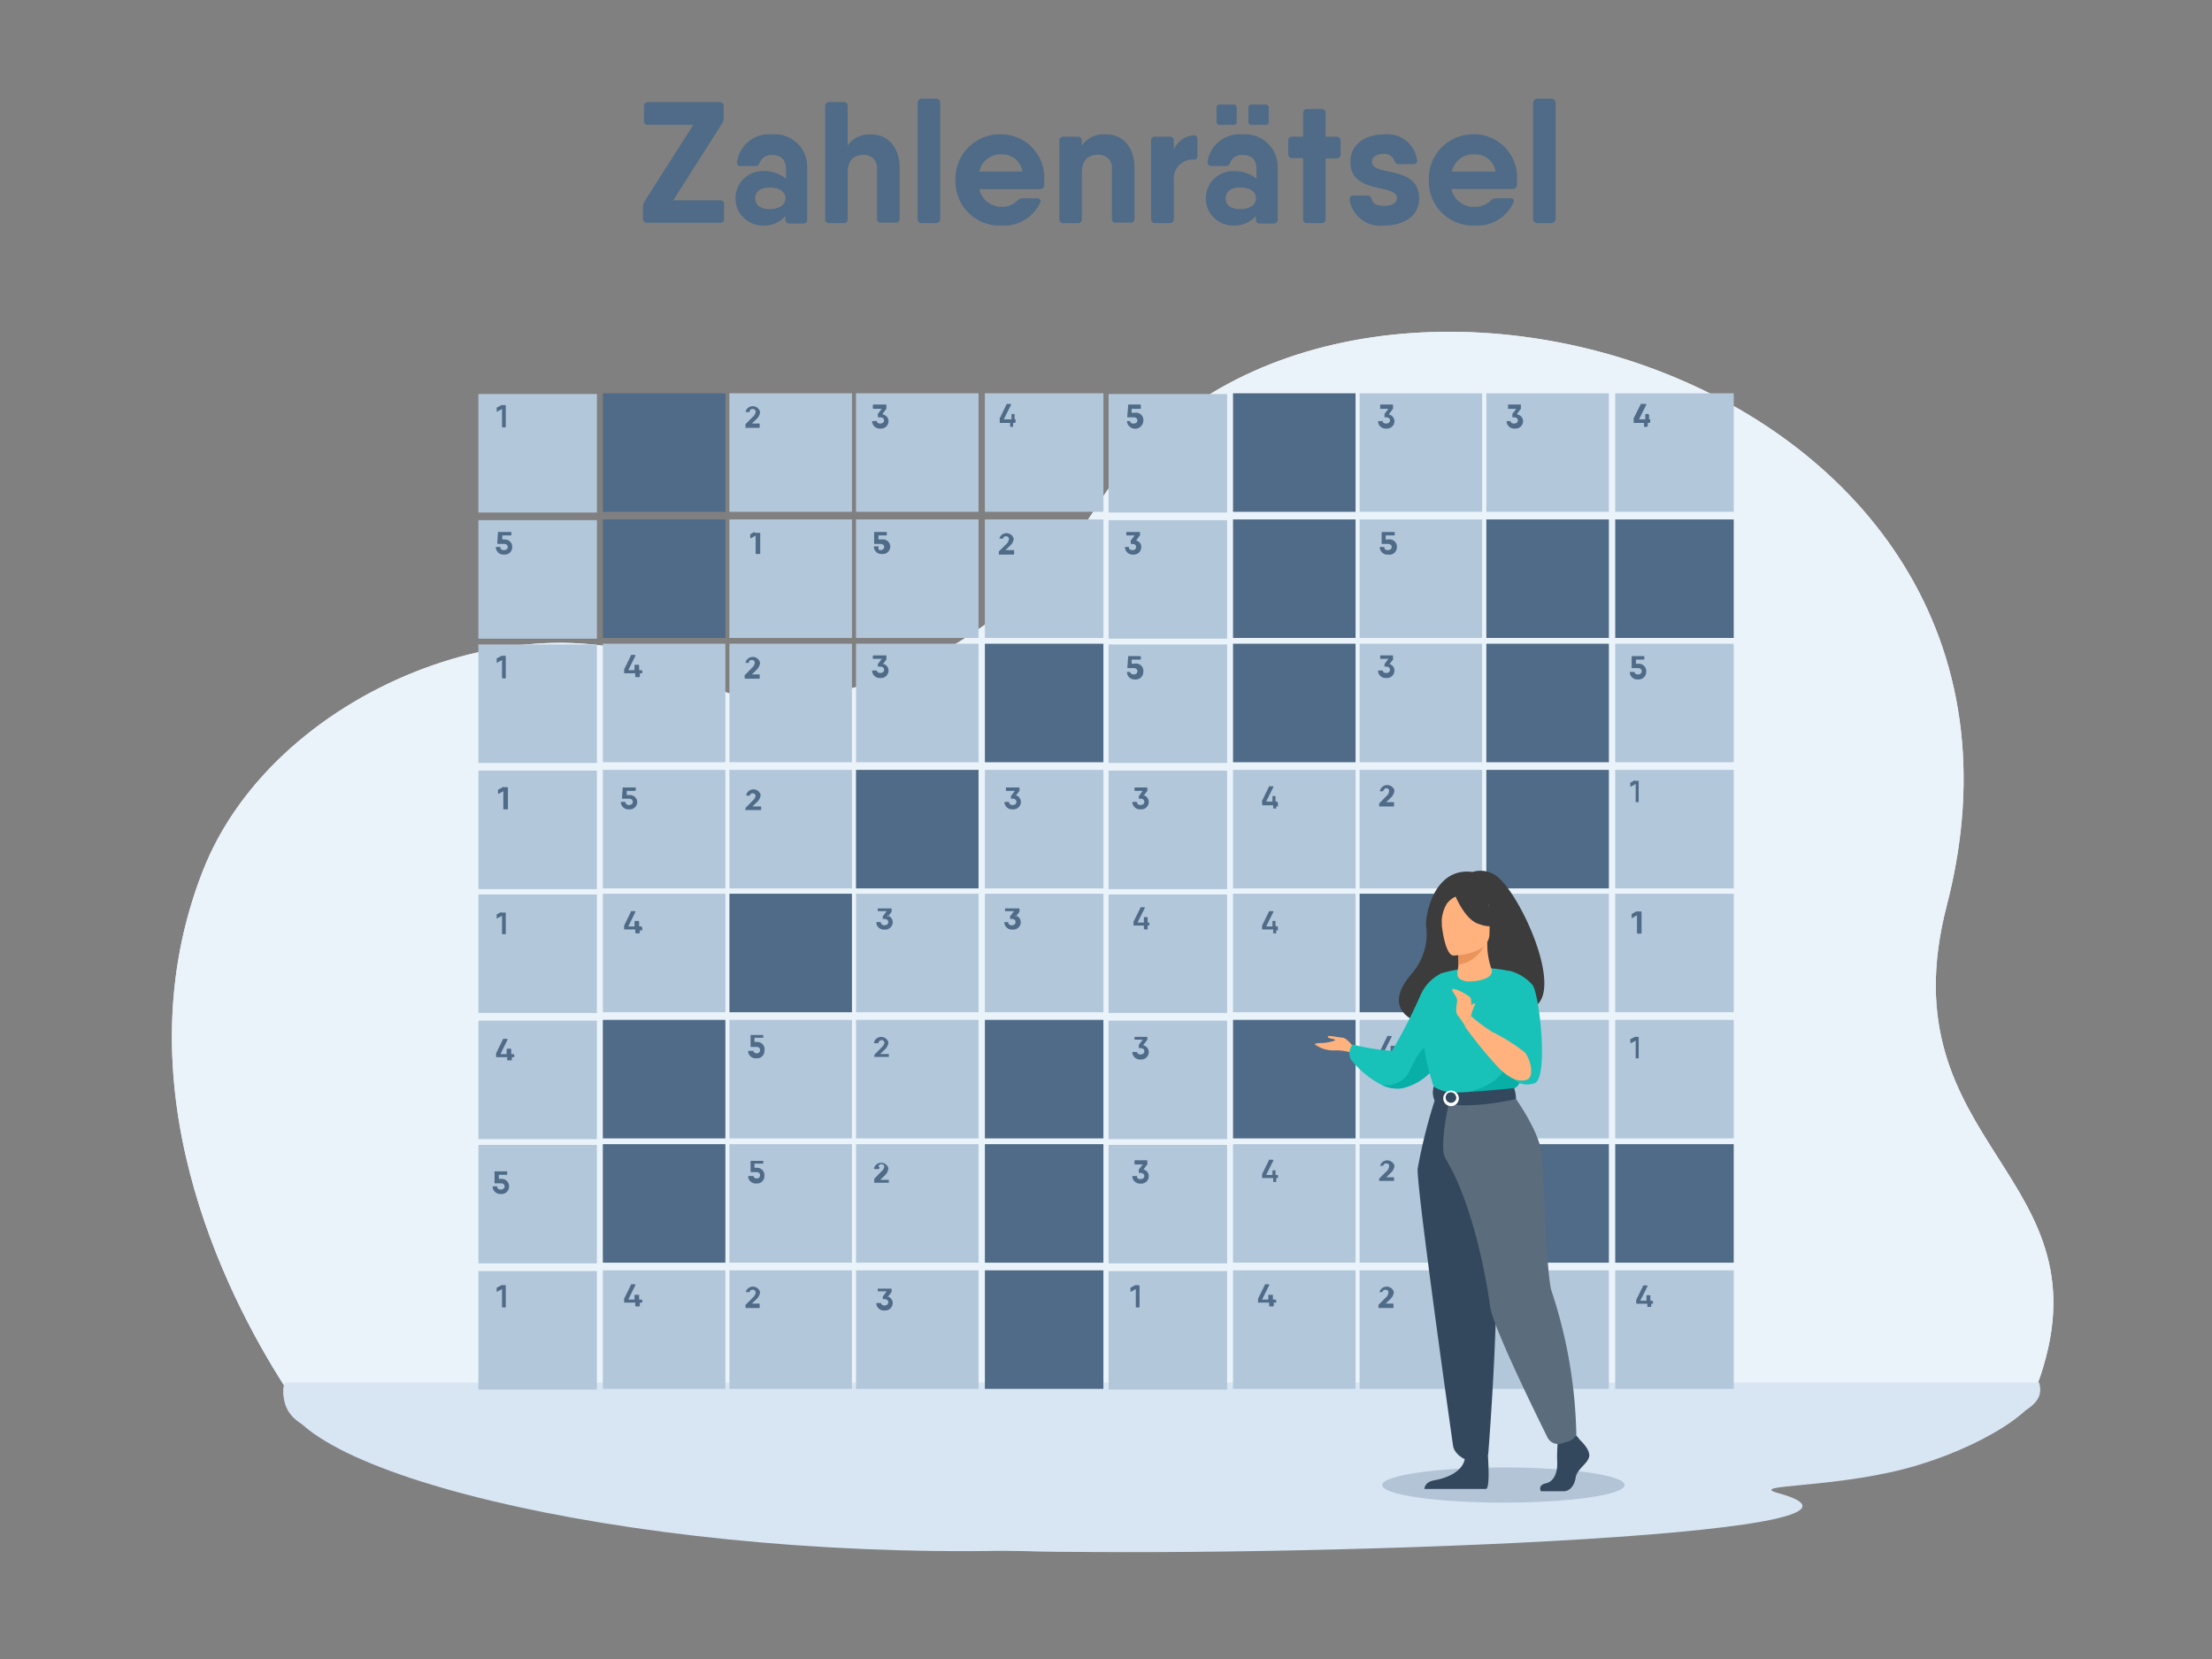 <svg xmlns="http://www.w3.org/2000/svg" viewBox="0 0 153.6 115.2"><rect x="0" y="0" width="153.6" height="115.2" fill="#808080" stroke="none"/><defs><style>.cls-1{fill:#ebf3fa;}.cls-1,.cls-10,.cls-11,.cls-12,.cls-13,.cls-14,.cls-2,.cls-3,.cls-6,.cls-7,.cls-8,.cls-9{fill-rule:evenodd;}.cls-2{fill:#d8e5f2;}.cls-3,.cls-4{fill:#4f6b87;}.cls-5{fill:#b3c7db;}.cls-6{fill:#b2c4d6;}.cls-7{fill:#3c3c3c;}.cls-8{fill:#ffb27d;}.cls-9{fill:#19c2b9;}.cls-10{fill:#08afa7;}.cls-11{fill:#33485d;}.cls-12{fill:#5b6c7d;}.cls-13{fill:#fff;}.cls-14{fill:#e8945b;}</style></defs><g id="_1-3" data-name="1"><path class="cls-1" d="M19.73,96.21c-4.16-6.51-11.43-21-5.64-35.75,5.09-13,24.19-20.13,35-13,4.59,3,19.32.1,27.18-12.47,15.29-24.42,68.62-9.59,58.91,27.9-4.36,16.85,11.71,18.63,6.27,33.32Z"/><path class="cls-2" d="M19.77,96s-.86,2.73,2.69,3.41c4.85.94,33.33,3.39,26.41,5.26-3.9,1.05,2,2.48,21,3s51.66-1.54,40.68-4.59,33.74-.74,31-7.09Z"/><path class="cls-3" d="M46.75,13.91l3.39-5.34a.66.66,0,0,0,.11-.35V7.38A.27.27,0,0,0,50,7.09H45a.26.26,0,0,0-.28.29v1a.26.26,0,0,0,.28.29h3.14L44.75,14a.64.64,0,0,0-.1.35v.84a.26.26,0,0,0,.29.28H50a.25.25,0,0,0,.28-.28v-1a.25.25,0,0,0-.28-.28Z"/><path class="cls-3" d="M53.61,9.33a2.25,2.25,0,0,0-2.43,1.91.25.25,0,0,0,.29.29h1c.17,0,.23-.09.29-.25a.85.85,0,0,1,.89-.51c.57,0,.93.29.93,1v.64a2.37,2.37,0,0,0-1.62-.53,1.89,1.89,0,1,0,0,3.78A1.94,1.94,0,0,0,54.54,15v.24a.26.26,0,0,0,.29.28h.94a.25.25,0,0,0,.28-.28V11.68a2.25,2.25,0,0,0-2.44-2.35Zm-.17,5.19c-.68,0-1-.32-1-.75s.32-.75,1-.75,1.1.29,1.1.75S54.12,14.52,53.44,14.52Z"/><path class="cls-3" d="M60.5,9.33a1.84,1.84,0,0,0-1.64.78V7.38a.26.26,0,0,0-.28-.29h-1a.26.26,0,0,0-.28.29v7.83a.25.25,0,0,0,.28.28h1a.25.25,0,0,0,.28-.28V12c0-.9.48-1.25,1.09-1.25a.9.9,0,0,1,.95,1v3.43a.25.25,0,0,0,.28.28h1a.26.26,0,0,0,.29-.28V11.66c0-1.47-.84-2.33-2-2.33Z"/><path class="cls-4" d="M64,6.85h1a.29.29,0,0,1,.29.29v8.07a.28.28,0,0,1-.28.28H64a.28.28,0,0,1-.28-.28V7.14A.29.29,0,0,1,64,6.85Z"/><path class="cls-3" d="M69.53,9.33a3.07,3.07,0,0,0-3.18,3.16,3.06,3.06,0,0,0,3.22,3.17,2.77,2.77,0,0,0,2.66-1.58c.08-.18,0-.31-.24-.31H71a.48.48,0,0,0-.35.16,1.51,1.51,0,0,1-1.09.43A1.56,1.56,0,0,1,68,13.13H72.2a.28.28,0,0,0,.31-.26c0-.12,0-.24,0-.37a3,3,0,0,0-3-3.17ZM68,11.91a1.51,1.51,0,0,1,1.57-1.19A1.41,1.41,0,0,1,71,11.91Z"/><path class="cls-3" d="M76.76,9.33a1.84,1.84,0,0,0-1.64.78V9.78a.26.26,0,0,0-.28-.29h-1a.26.26,0,0,0-.28.29v5.43a.25.25,0,0,0,.28.28h1a.25.25,0,0,0,.28-.28V12c0-.9.48-1.25,1.09-1.25a.9.9,0,0,1,1,1v3.43a.25.25,0,0,0,.28.28h1a.26.26,0,0,0,.29-.28V11.66c0-1.47-.84-2.33-1.95-2.33Z"/><path class="cls-3" d="M82.86,9.4a1.61,1.61,0,0,0-1.35,1V9.78a.26.26,0,0,0-.29-.29h-1a.26.26,0,0,0-.29.29v5.43a.26.26,0,0,0,.29.28h1a.26.26,0,0,0,.29-.28V12.54a1.32,1.32,0,0,1,1.42-1.46c.14,0,.22-.09.22-.27V9.67c0-.18-.1-.3-.29-.27Z"/><path class="cls-3" d="M84.7,8.67h.94a.22.22,0,0,0,.24-.24V7.49a.21.21,0,0,0-.24-.23H84.7a.21.21,0,0,0-.23.23v.94a.21.21,0,0,0,.23.24Zm2.22,0h.94a.22.22,0,0,0,.24-.24V7.49a.21.21,0,0,0-.24-.23h-.94a.21.21,0,0,0-.23.23v.94a.21.21,0,0,0,.23.24Zm-.64.66a2.25,2.25,0,0,0-2.43,1.91c0,.19.1.29.28.29h1c.17,0,.24-.09.3-.25a.83.83,0,0,1,.89-.51c.57,0,.93.29.93,1v.64a2.42,2.42,0,0,0-1.63-.53,1.89,1.89,0,1,0,0,3.78A2,2,0,0,0,87.21,15v.24a.25.25,0,0,0,.28.28h.94a.26.26,0,0,0,.29-.28V11.68a2.26,2.26,0,0,0-2.44-2.35Zm-.17,5.19c-.69,0-1-.32-1-.75s.31-.75,1-.75,1.1.29,1.1.75S86.79,14.52,86.11,14.52Z"/><path class="cls-3" d="M92.8,9.49h-.75V7.86a.26.26,0,0,0-.28-.29h-1a.26.26,0,0,0-.28.29V9.49h-.75a.26.26,0,0,0-.29.29v.92a.26.26,0,0,0,.29.28h.75v4.23a.25.25,0,0,0,.28.28h1a.25.25,0,0,0,.28-.28V11h.75a.26.26,0,0,0,.29-.28V9.78A.27.27,0,0,0,92.8,9.49Z"/><path class="cls-3" d="M95.27,11.24c0-.35.32-.55.81-.55a.71.71,0,0,1,.74.46c.07.16.14.25.31.25h1a.24.24,0,0,0,.27-.29,2.08,2.08,0,0,0-2.28-1.78c-1.25,0-2.35.64-2.35,1.91,0,2.3,3.23,1.48,3.23,2.51,0,.35-.32.54-.88.54s-.77-.14-.87-.46c-.07-.15-.13-.25-.3-.25H94a.25.25,0,0,0-.28.3,2.15,2.15,0,0,0,2.41,1.78c1.32,0,2.42-.63,2.42-1.91C98.5,11.43,95.27,12.28,95.27,11.24Z"/><path class="cls-3" d="M102.4,9.33a3.07,3.07,0,0,0-3.18,3.16,3.06,3.06,0,0,0,3.21,3.17,2.75,2.75,0,0,0,2.66-1.58c.09-.18,0-.31-.23-.31h-1a.48.48,0,0,0-.35.16,1.53,1.53,0,0,1-1.09.43,1.56,1.56,0,0,1-1.63-1.24h4.24a.28.28,0,0,0,.31-.26c0-.12,0-.24,0-.37a3,3,0,0,0-3-3.17Zm-1.58,2.58a1.5,1.5,0,0,1,1.57-1.19,1.41,1.41,0,0,1,1.46,1.19Z"/><path class="cls-4" d="M106.73,6.85h1a.29.29,0,0,1,.29.29v8.07a.28.28,0,0,1-.28.28h-1a.28.28,0,0,1-.28-.28V7.14A.29.29,0,0,1,106.73,6.85Z"/><path class="cls-1" d="M19.73,96.21c-4.16-6.51-11.43-21-5.64-35.75,5.09-13,24.19-20.13,35-13,4.59,3,19.32.1,27.18-12.47,15.29-24.42,68.62-9.59,58.91,27.9-4.36,16.85,11.71,18.63,6.27,33.32Z"/><path class="cls-2" d="M19.77,96c-1.83,5.82,23.43,12.2,50.12,11.68,19,.52,64.57-1,53.59-4-2.19-.61,3.57-.33,8.76-1.68s10-4.37,9.35-6Z"/><rect class="cls-5" x="41.86" y="53.46" width="8.51" height="8.23"/><rect class="cls-5" x="50.65" y="53.46" width="8.51" height="8.23"/><rect class="cls-4" x="59.44" y="53.46" width="8.51" height="8.23"/><rect class="cls-5" x="33.22" y="53.51" width="8.23" height="8.23"/><rect class="cls-5" x="68.39" y="53.46" width="8.23" height="8.23"/><rect class="cls-5" x="85.62" y="53.46" width="8.51" height="8.23"/><rect class="cls-5" x="94.41" y="53.46" width="8.51" height="8.23"/><rect class="cls-4" x="103.21" y="53.46" width="8.51" height="8.23"/><rect class="cls-5" x="76.98" y="53.51" width="8.23" height="8.23"/><rect class="cls-5" x="112.16" y="53.46" width="8.23" height="8.23"/><rect class="cls-5" x="41.86" y="44.7" width="8.51" height="8.23"/><rect class="cls-5" x="50.65" y="44.7" width="8.51" height="8.23"/><rect class="cls-5" x="59.44" y="44.7" width="8.51" height="8.23"/><rect class="cls-5" x="33.22" y="44.75" width="8.23" height="8.23"/><rect class="cls-4" x="68.39" y="44.7" width="8.23" height="8.23"/><rect class="cls-4" x="85.62" y="44.7" width="8.51" height="8.23"/><rect class="cls-5" x="94.41" y="44.7" width="8.51" height="8.23"/><rect class="cls-4" x="103.21" y="44.7" width="8.51" height="8.23"/><rect class="cls-5" x="76.98" y="44.75" width="8.23" height="8.23"/><rect class="cls-5" x="112.16" y="44.7" width="8.23" height="8.23"/><rect class="cls-4" x="41.86" y="36.07" width="8.51" height="8.23"/><rect class="cls-5" x="50.65" y="36.07" width="8.51" height="8.23"/><rect class="cls-5" x="59.44" y="36.07" width="8.51" height="8.23"/><rect class="cls-5" x="33.22" y="36.12" width="8.23" height="8.23"/><rect class="cls-5" x="68.39" y="36.07" width="8.23" height="8.23"/><rect class="cls-4" x="85.62" y="36.07" width="8.51" height="8.23"/><rect class="cls-5" x="94.41" y="36.07" width="8.51" height="8.23"/><rect class="cls-4" x="103.21" y="36.07" width="8.51" height="8.23"/><rect class="cls-5" x="76.98" y="36.12" width="8.23" height="8.23"/><rect class="cls-4" x="112.16" y="36.07" width="8.23" height="8.23"/><rect class="cls-4" x="41.86" y="27.31" width="8.51" height="8.23"/><rect class="cls-5" x="50.65" y="27.31" width="8.51" height="8.23"/><rect class="cls-5" x="59.44" y="27.31" width="8.51" height="8.23"/><rect class="cls-5" x="33.22" y="27.36" width="8.23" height="8.23"/><rect class="cls-5" x="68.39" y="27.31" width="8.23" height="8.23"/><rect class="cls-4" x="85.62" y="27.31" width="8.51" height="8.23"/><rect class="cls-5" x="94.41" y="27.31" width="8.51" height="8.23"/><rect class="cls-5" x="103.21" y="27.31" width="8.51" height="8.23"/><rect class="cls-5" x="76.98" y="27.36" width="8.23" height="8.23"/><rect class="cls-5" x="112.16" y="27.31" width="8.23" height="8.23"/><rect class="cls-5" x="41.86" y="88.21" width="8.51" height="8.23"/><rect class="cls-5" x="50.65" y="88.21" width="8.51" height="8.23"/><rect class="cls-5" x="59.44" y="88.21" width="8.51" height="8.23"/><rect class="cls-5" x="33.22" y="88.26" width="8.23" height="8.23"/><rect class="cls-4" x="68.39" y="88.21" width="8.23" height="8.23"/><rect class="cls-5" x="85.62" y="88.21" width="8.51" height="8.23"/><rect class="cls-5" x="94.41" y="88.21" width="8.51" height="8.23"/><rect class="cls-5" x="103.21" y="88.21" width="8.51" height="8.23"/><rect class="cls-5" x="76.98" y="88.26" width="8.23" height="8.23"/><rect class="cls-5" x="112.16" y="88.21" width="8.23" height="8.23"/><rect class="cls-4" x="41.86" y="79.45" width="8.51" height="8.23"/><rect class="cls-5" x="50.65" y="79.45" width="8.51" height="8.23"/><rect class="cls-5" x="59.44" y="79.45" width="8.51" height="8.23"/><rect class="cls-5" x="33.22" y="79.5" width="8.23" height="8.23"/><rect class="cls-4" x="68.39" y="79.45" width="8.23" height="8.23"/><rect class="cls-5" x="85.62" y="79.45" width="8.51" height="8.23"/><rect class="cls-5" x="94.41" y="79.45" width="8.51" height="8.23"/><rect class="cls-4" x="103.21" y="79.45" width="8.51" height="8.23"/><rect class="cls-5" x="76.98" y="79.5" width="8.23" height="8.23"/><rect class="cls-4" x="112.16" y="79.45" width="8.23" height="8.23"/><rect class="cls-4" x="41.86" y="70.82" width="8.51" height="8.23"/><rect class="cls-5" x="50.65" y="70.82" width="8.51" height="8.23"/><rect class="cls-5" x="59.44" y="70.82" width="8.51" height="8.23"/><rect class="cls-5" x="33.22" y="70.87" width="8.23" height="8.23"/><rect class="cls-4" x="68.39" y="70.82" width="8.23" height="8.23"/><rect class="cls-4" x="85.62" y="70.82" width="8.51" height="8.23"/><rect class="cls-5" x="94.41" y="70.82" width="8.51" height="8.23"/><rect class="cls-5" x="103.21" y="70.82" width="8.51" height="8.23"/><rect class="cls-5" x="76.98" y="70.87" width="8.23" height="8.23"/><rect class="cls-5" x="112.16" y="70.82" width="8.23" height="8.23"/><rect class="cls-5" x="41.86" y="62.06" width="8.51" height="8.23"/><rect class="cls-4" x="50.65" y="62.06" width="8.51" height="8.23"/><rect class="cls-5" x="59.44" y="62.06" width="8.51" height="8.23"/><rect class="cls-5" x="33.22" y="62.11" width="8.23" height="8.23"/><rect class="cls-5" x="68.39" y="62.06" width="8.23" height="8.23"/><rect class="cls-5" x="85.62" y="62.06" width="8.51" height="8.23"/><rect class="cls-4" x="94.41" y="62.06" width="8.51" height="8.23"/><rect class="cls-5" x="103.21" y="62.06" width="8.51" height="8.23"/><rect class="cls-5" x="76.98" y="62.11" width="8.23" height="8.23"/><rect class="cls-5" x="112.16" y="62.06" width="8.23" height="8.23"/><path class="cls-3" d="M34.8,28.14l-.31.17a.06.06,0,0,0,0,.06v.2s0,.06.06,0l.31-.17v1.22s0,.05.05.05h.21s0,0,0-.05V28.18s0-.05,0-.05H34.8Z"/><path class="cls-3" d="M51.75,29.71h1s0,0,0-.05v-.19s0-.06,0-.06h-.54l.32-.31a.75.75,0,0,0,.25-.49.52.52,0,0,0-1-.05,0,0,0,0,0,0,.05H52a.06.06,0,0,0,.06-.05c0-.11.09-.16.21-.16a.19.19,0,0,1,.2.21.54.54,0,0,1-.19.33l-.51.51a.09.09,0,0,0,0,.07v.14S51.72,29.71,51.75,29.71Z"/><path class="cls-3" d="M61.28,28.74l.27-.36a.07.07,0,0,0,0-.06v-.17s0-.06,0-.06h-.89s-.05,0-.05.06v.18s0,.06.05.06h.57l-.27.35a.14.14,0,0,0,0,.07v.11s0,.06.05.06h.12c.16,0,.26.09.26.21s-.1.22-.26.22-.23-.06-.25-.17,0,0-.06,0h-.2a.05.05,0,0,0-.06.06.53.53,0,0,0,.57.46.52.52,0,0,0,.57-.52.47.47,0,0,0-.37-.45Z"/><path class="cls-3" d="M70.57,29.12h-.12V28.8a0,0,0,0,0,0-.05h-.21a0,0,0,0,0,0,.05v.32H69.7l.5-1s0-.07,0-.07h-.22a.1.1,0,0,0-.07,0l-.49,1a.17.17,0,0,0,0,.07v.2a0,0,0,0,0,0,.05h.72v.22a0,0,0,0,0,0,.05h.21a0,0,0,0,0,0-.05v-.22h.12a0,0,0,0,0,.05-.05v-.18S70.6,29.12,70.57,29.12Z"/><path class="cls-3" d="M78.76,28.67h-.18l0-.28h.58a.05.05,0,0,0,.06-.06v-.18a.05.05,0,0,0-.06-.06h-.82s0,0,0,.06l-.06.77s0,.06,0,.06h.44c.17,0,.26.09.26.21s-.09.22-.26.22-.23-.06-.25-.17a0,0,0,0,0,0,0h-.21a0,0,0,0,0,0,.06.57.57,0,0,0,1.13-.06A.51.51,0,0,0,78.76,28.67Z"/><path class="cls-3" d="M52.4,36.93l-.3.17a.06.06,0,0,0,0,.06v.2s0,.06.07,0l.3-.17v1.22a.05.05,0,0,0,.06.06h.2a.05.05,0,0,0,.06-.06V37s0,0-.06,0H52.4Z"/><path class="cls-3" d="M69.36,38.51h1a.05.05,0,0,0,.06-.06v-.19a.05.05,0,0,0-.06-.06h-.54l.32-.31a.71.71,0,0,0,.25-.49.52.52,0,0,0-1,0s0,0,0,0h.2s.06,0,.06,0a.19.19,0,0,1,.21-.16.19.19,0,0,1,.2.21.58.58,0,0,1-.18.33l-.52.51a.09.09,0,0,0,0,.07v.14A.05.05,0,0,0,69.36,38.51Z"/><path class="cls-3" d="M78.89,37.53l.27-.36a.14.14,0,0,0,0-.06v-.17s0,0-.05,0h-.9s0,0,0,0v.18s0,.06,0,.06h.58l-.27.35a.08.08,0,0,0,0,.07v.11s0,.06,0,.06h.12c.16,0,.25.09.25.21a.22.22,0,0,1-.25.22c-.14,0-.23-.06-.25-.16s0-.06-.06-.06h-.21s0,0,0,.06a.53.53,0,0,0,.57.47.52.52,0,0,0,.56-.53.46.46,0,0,0-.36-.45Z"/><path class="cls-3" d="M88.17,37.92h-.11v-.33s0-.05-.06-.05h-.2s-.06,0-.06.05v.33h-.43l.49-1s0-.06,0-.06h-.23a.06.06,0,0,0-.06,0l-.49,1A.25.25,0,0,0,87,38v.2s0,.05.06.05h.71v.22s0,0,.06,0H88s.06,0,.06,0V38.2h.11s.06,0,.06-.05V38S88.21,37.92,88.17,37.92Z"/><path class="cls-3" d="M61.22,37.46H61l0-.28h.58s0,0,0-.06v-.18s0,0,0,0h-.82s0,0-.06,0l0,.77s0,.06,0,.06h.44c.16,0,.26.09.26.21s-.1.22-.26.22S61,38.14,61,38s0-.06-.06-.06h-.2a.05.05,0,0,0-.06.06.53.53,0,0,0,.57.47.52.52,0,0,0,.57-.53A.51.51,0,0,0,61.22,37.46Z"/><path class="cls-3" d="M34.8,45.56l-.31.16a.09.09,0,0,0,0,.07V46s0,.06.06,0l.31-.17v1.23a0,0,0,0,0,.05.05h.21a0,0,0,0,0,0-.05V45.59a0,0,0,0,0,0-.05h-.22A.08.08,0,0,0,34.8,45.56Z"/><path class="cls-3" d="M51.75,47.13h1a0,0,0,0,0,0-.05v-.2a0,0,0,0,0,0-.05h-.54l.32-.31a.8.8,0,0,0,.25-.5.52.52,0,0,0-1-.05s0,.06,0,.06H52A.06.06,0,0,0,52,46c0-.12.09-.17.21-.17a.19.19,0,0,1,.2.21.54.54,0,0,1-.19.33l-.51.52a.09.09,0,0,0,0,.07v.14A0,0,0,0,0,51.75,47.13Z"/><path class="cls-3" d="M61.28,46.15l.27-.35a.08.08,0,0,0,0-.07v-.17s0-.05,0-.05h-.89s-.05,0-.05.05v.19s0,0,.05,0h.57l-.27.36a.14.14,0,0,0,0,.06v.12a0,0,0,0,0,.05,0h.12c.16,0,.26.09.26.22s-.1.22-.26.22a.23.23,0,0,1-.25-.17s0,0-.06,0h-.2a.05.05,0,0,0-.06.06.53.53,0,0,0,.57.46.52.52,0,0,0,.57-.52.48.48,0,0,0-.37-.46Z"/><path class="cls-3" d="M44.49,46.54h-.11v-.32a.05.05,0,0,0-.06-.06h-.2a.05.05,0,0,0-.06.06v.32h-.43l.49-1s0-.06,0-.06h-.23a.05.05,0,0,0-.06,0l-.49,1a.14.14,0,0,0,0,.06v.21s0,0,.06,0h.71v.22s0,.05.06.05h.2s.06,0,.06-.05v-.22h.11s.06,0,.06,0v-.19S44.53,46.54,44.49,46.54Z"/><path class="cls-3" d="M78.76,46.09h-.18l0-.29h.58s.06,0,.06,0v-.19s0-.05-.06-.05h-.82a0,0,0,0,0,0,.05l-.06.78a0,0,0,0,0,0,0h.44c.17,0,.26.09.26.22s-.09.22-.26.22a.23.23,0,0,1-.25-.17,0,0,0,0,0,0,0h-.21a0,0,0,0,0,0,.06.52.52,0,0,0,.56.46.52.52,0,0,0,.57-.52A.51.51,0,0,0,78.76,46.09Z"/><path class="cls-3" d="M35.06,37.46h-.18l0-.28h.58s.05,0,.05-.06v-.18s0,0-.05,0h-.82s0,0-.06,0l-.05.77s0,.06.05.06H35c.16,0,.26.09.26.21s-.1.22-.26.22-.23-.06-.25-.16,0-.06-.06-.06h-.2a.05.05,0,0,0-.06.06.53.53,0,0,0,.57.47.52.52,0,0,0,.57-.53A.51.51,0,0,0,35.06,37.46Z"/><path class="cls-3" d="M96.46,28.74l.27-.36a.07.07,0,0,0,0-.06v-.17s0-.06,0-.06h-.89s0,0,0,.06v.18s0,.06,0,.06h.57l-.27.35a.14.14,0,0,0,0,.07v.11s0,.06,0,.06h.12c.16,0,.26.09.26.21s-.1.22-.26.22-.23-.06-.25-.17,0,0-.06,0h-.2a.05.05,0,0,0-.06.06.53.53,0,0,0,.57.46.52.52,0,0,0,.57-.52.47.47,0,0,0-.37-.45Z"/><path class="cls-3" d="M96.4,37.46h-.18l0-.28h.58s.05,0,.05-.06v-.18s0,0-.05,0H96s0,0-.06,0l0,.77s0,.06,0,.06h.44c.16,0,.26.09.26.21s-.1.22-.26.22-.23-.06-.25-.16,0-.06-.06-.06h-.2a.05.05,0,0,0-.06.06.53.53,0,0,0,.57.47A.52.52,0,0,0,97,38,.51.51,0,0,0,96.4,37.46Z"/><path class="cls-3" d="M96.46,46.15l.27-.35a.08.08,0,0,0,0-.07v-.17s0-.05,0-.05h-.89s0,0,0,.05v.19s0,0,0,0h.57l-.27.36a.14.14,0,0,0,0,.06v.12a0,0,0,0,0,0,0h.12c.16,0,.26.09.26.22s-.1.22-.26.22a.23.23,0,0,1-.25-.17s0,0-.06,0h-.2a.05.05,0,0,0-.06.06.53.53,0,0,0,.57.46.52.52,0,0,0,.57-.52.48.48,0,0,0-.37-.46Z"/><path class="cls-3" d="M105.34,28.74l.27-.36a.07.07,0,0,0,0-.06v-.17s0-.06,0-.06h-.89s0,0,0,.06v.18s0,.06,0,.06h.57l-.27.35a.14.14,0,0,0,0,.07v.11s0,.06,0,.06h.12c.16,0,.26.09.26.21s-.1.22-.26.22-.23-.06-.25-.17,0,0,0,0h-.21a.05.05,0,0,0-.06.06.53.53,0,0,0,.57.46.52.52,0,0,0,.57-.52.47.47,0,0,0-.37-.45Z"/><path class="cls-3" d="M114.63,29.12h-.12V28.8a0,0,0,0,0-.05-.05h-.21a0,0,0,0,0,0,.05v.32h-.44l.5-1s0-.07,0-.07H114a.07.07,0,0,0-.06,0l-.5,1a.17.17,0,0,0,0,.07v.2a0,0,0,0,0,0,.05h.72v.22a0,0,0,0,0,0,.05h.21a0,0,0,0,0,.05-.05v-.22h.12a0,0,0,0,0,.05-.05v-.18S114.66,29.12,114.63,29.12Z"/><path class="cls-3" d="M34.8,89.25l-.31.17a.07.07,0,0,0,0,.06v.2s0,.06.06,0l.31-.17v1.22s0,.06.05.06h.21s0,0,0-.06V89.29a0,0,0,0,0,0-.05H34.8Z"/><path class="cls-3" d="M51.75,90.83h1s0,0,0-.06v-.19s0-.06,0-.06h-.54l.32-.31a.75.75,0,0,0,.25-.49.52.52,0,0,0-1,0,0,0,0,0,0,0,0H52a.06.06,0,0,0,.06,0c0-.11.09-.16.21-.16a.19.19,0,0,1,.2.21.54.54,0,0,1-.19.33l-.51.51a.09.09,0,0,0,0,.07v.14S51.72,90.83,51.75,90.83Z"/><path class="cls-3" d="M44.49,90.24h-.11v-.33s0,0-.06,0h-.2s-.06,0-.06,0v.33h-.43l.49-1s0-.06,0-.06h-.23a.06.06,0,0,0-.06,0l-.49,1a.25.25,0,0,0,0,.07v.2s0,0,.06,0h.71v.22s0,.05.06.05h.2s.06,0,.06-.05v-.22h.11s.06,0,.06,0v-.18S44.53,90.24,44.49,90.24Z"/><path class="cls-3" d="M34.88,54.68l-.3.16a.08.08,0,0,0,0,.07v.2s0,0,.07,0l.3-.17V56.2s0,0,.06,0h.2s.06,0,.06,0V54.71s0-.05-.06-.05H35A.11.11,0,0,0,34.88,54.68Z"/><path class="cls-3" d="M51.84,56.25h.95s.06,0,.06,0V56s0,0-.06,0h-.54l.32-.31a.75.75,0,0,0,.25-.5.52.52,0,0,0-1,0s0,.06.05.06H52s.06,0,.06,0a.21.21,0,0,1,.41,0,.54.54,0,0,1-.19.33l-.51.52a.09.09,0,0,0,0,.07v.14S51.8,56.25,51.84,56.25Z"/><path class="cls-3" d="M43.7,55.21h-.18l0-.29h.58a0,0,0,0,0,.05-.05v-.19a0,0,0,0,0-.05,0H43.3a.06.06,0,0,0-.06,0l-.05.78a0,0,0,0,0,.05,0h.44c.16,0,.26.09.26.22s-.1.22-.26.22a.23.23,0,0,1-.25-.17s0-.05-.06-.05h-.2a.05.05,0,0,0-.06.06.53.53,0,0,0,.57.46.52.52,0,0,0,.57-.52A.51.51,0,0,0,43.7,55.21Z"/><path class="cls-3" d="M34.8,63.33l-.31.17a.07.07,0,0,0,0,.06v.2s0,.06.06,0l.31-.17v1.22s0,.06.05.06h.21s0,0,0-.06V63.37a0,0,0,0,0,0,0H34.8Z"/><path class="cls-3" d="M44.49,64.32h-.11V64s0-.05-.06-.05h-.2s-.06,0-.06.05v.33h-.43l.49-1s0-.06,0-.06h-.23a.06.06,0,0,0-.06,0l-.49,1a.25.25,0,0,0,0,.07v.2s0,0,.06,0h.71v.22s0,.05.06.05h.2s.06,0,.06-.05V64.6h.11s.06,0,.06,0v-.18S44.53,64.32,44.49,64.32Z"/><path class="cls-3" d="M35.61,73.2H35.5v-.33s0-.05-.06-.05h-.2s-.06,0-.06.05v.33h-.43l.49-1s0-.06,0-.06H35a.06.06,0,0,0-.06,0l-.49,1a.25.25,0,0,0,0,.07v.2s0,0,.06,0h.71v.22s0,0,.06,0h.2s.06,0,.06,0v-.22h.11s.06,0,.06,0v-.18S35.65,73.2,35.61,73.2Z"/><path class="cls-3" d="M34.82,81.86h-.18l0-.28h.58s0,0,0-.06v-.18s0,0,0,0h-.82s-.05,0-.06,0l0,.77s0,.06,0,.06h.44c.16,0,.26.09.26.21s-.1.22-.26.22-.23-.06-.25-.16,0-.06-.06-.06h-.2a.05.05,0,0,0-.06.06.53.53,0,0,0,.57.47.52.52,0,0,0,.57-.53A.51.51,0,0,0,34.82,81.86Z"/><path class="cls-3" d="M70.52,55.27l.27-.35a.08.08,0,0,0,0-.07v-.17s0,0,0,0h-.89s-.05,0-.05,0v.19s0,.05.05.05h.57l-.27.36a.14.14,0,0,0,0,.06v.12a0,0,0,0,0,0,0h.12c.16,0,.26.09.26.22s-.1.22-.26.22a.23.23,0,0,1-.25-.17s0-.05-.06-.05h-.2a.05.05,0,0,0-.06.06.53.53,0,0,0,.57.46.52.52,0,0,0,.57-.52.48.48,0,0,0-.37-.46Z"/><path class="cls-3" d="M79.4,55.27l.27-.35a.08.08,0,0,0,0-.07v-.17s0,0,0,0h-.89s0,0,0,0v.19s0,.05,0,.05h.57l-.27.36a.14.14,0,0,0,0,.06v.12a0,0,0,0,0,0,0h.12c.16,0,.26.09.26.22s-.1.22-.26.22a.23.23,0,0,1-.25-.17s0-.05-.06-.05h-.2a.05.05,0,0,0-.06.06.53.53,0,0,0,.57.46.52.52,0,0,0,.57-.52.48.48,0,0,0-.37-.46Z"/><path class="cls-3" d="M88.69,55.66h-.12v-.32s0-.06,0-.06h-.21s0,0,0,.06v.32h-.44l.5-1s0-.06,0-.06h-.22a.08.08,0,0,0-.07,0l-.49,1a.13.13,0,0,0,0,.06v.21a0,0,0,0,0,.05.05h.72v.22a0,0,0,0,0,0,0h.21a0,0,0,0,0,0,0V56h.12a0,0,0,0,0,0-.05v-.19A0,0,0,0,0,88.69,55.66Z"/><path class="cls-3" d="M61.64,63.67l.27-.35a.08.08,0,0,0,0-.07v-.17s0,0,0,0H61s-.05,0-.05,0v.19s0,0,.05,0h.57l-.27.36a.14.14,0,0,0,0,.06v.12a0,0,0,0,0,0,0h.12c.16,0,.26.09.26.22s-.1.22-.26.22a.23.23,0,0,1-.25-.17s0-.05-.06-.05h-.2a.05.05,0,0,0-.06.06.53.53,0,0,0,.57.46.52.52,0,0,0,.57-.52.48.48,0,0,0-.37-.46Z"/><path class="cls-3" d="M70.52,63.67l.27-.35a.09.09,0,0,0,0-.07v-.17s0,0-.06,0h-.89a0,0,0,0,0-.05,0v.19a0,0,0,0,0,.05,0h.57l-.27.36a.14.14,0,0,0,0,.06v.12a0,0,0,0,0,0,0h.12c.16,0,.26.09.26.22s-.1.22-.26.22a.23.23,0,0,1-.25-.17s0-.05,0-.05h-.21a.05.05,0,0,0-.06.06.53.53,0,0,0,.57.46.52.52,0,0,0,.57-.52.48.48,0,0,0-.37-.46Z"/><path class="cls-3" d="M79.81,64.06h-.12v-.32s0-.06,0-.06h-.21s-.05,0-.05.06v.32h-.44l.5-1s0-.06,0-.06h-.22a.05.05,0,0,0-.06,0l-.5,1a.13.13,0,0,0,0,.06v.21a0,0,0,0,0,0,0h.72v.22a0,0,0,0,0,.05.05h.21a0,0,0,0,0,0-.05v-.22h.12a0,0,0,0,0,0,0v-.19A0,0,0,0,0,79.81,64.06Z"/><path class="cls-3" d="M95.8,56h1a0,0,0,0,0,0-.05v-.2a0,0,0,0,0,0-.05h-.54l.32-.31a.8.8,0,0,0,.25-.5.52.52,0,0,0-1,0s0,.06,0,.06H96s0,0,.06-.06.09-.16.21-.16a.19.19,0,0,1,.19.21.52.52,0,0,1-.18.33l-.51.52a.09.09,0,0,0,0,.06V56A0,0,0,0,0,95.8,56Z"/><path class="cls-3" d="M113.52,54.18l-.31.17a.06.06,0,0,0,0,.06v.2s0,.06.06,0l.31-.17V55.7s0,0,0,0h.21s0,0,0,0V54.22s0,0,0,0h-.29Z"/><path class="cls-3" d="M113.78,46.09h-.18l0-.29h.58s0,0,0,0v-.19s0-.05,0-.05h-.82a.06.06,0,0,0-.06.05l0,.78a0,0,0,0,0,0,0h.44c.16,0,.26.09.26.22s-.1.22-.26.22a.23.23,0,0,1-.25-.17s0,0-.06,0h-.2a.05.05,0,0,0-.06.06.53.53,0,0,0,.57.46.52.52,0,0,0,.57-.52A.51.51,0,0,0,113.78,46.09Z"/><path class="cls-3" d="M113.6,63.3l-.3.17a.05.05,0,0,0,0,.06v.2s0,.06.07,0l.3-.17v1.22s0,.05.06.05h.2s.06,0,.06-.05V63.34s0-.05-.06-.05h-.29Z"/><path class="cls-3" d="M113.52,72l-.31.16a.09.09,0,0,0,0,.07v.2s0,0,.06,0l.31-.17v1.23a0,0,0,0,0,0,0h.21a0,0,0,0,0,0,0V72a0,0,0,0,0,0,0h-.22A.08.08,0,0,0,113.52,72Z"/><path class="cls-3" d="M78.81,89.25l-.31.17a.07.07,0,0,0,0,.06v.2s0,.06.06,0l.31-.17v1.22s0,.06,0,.06h.21s.05,0,.05-.06V89.29a0,0,0,0,0-.05-.05h-.29Z"/><path class="cls-3" d="M95.76,90.83h1s0,0,0-.06v-.19s0-.06,0-.06h-.54l.32-.31a.75.75,0,0,0,.25-.49.52.52,0,0,0-1,0,0,0,0,0,0,.05,0H96a0,0,0,0,0,0,0,.19.19,0,0,1,.22-.16.18.18,0,0,1,.19.21.52.52,0,0,1-.18.33l-.51.51a.09.09,0,0,0,0,.07v.14S95.73,90.83,95.76,90.83Z"/><path class="cls-3" d="M88.5,90.24h-.11v-.33s0,0-.06,0h-.21a0,0,0,0,0-.05,0v.33h-.43l.49-1s0-.06,0-.06h-.22a.06.06,0,0,0-.06,0l-.49,1a.25.25,0,0,0,0,.07v.2s0,0,.06,0h.71v.22s0,.05.05.05h.21s.06,0,.06-.05v-.22h.11s.06,0,.06,0v-.18S88.54,90.24,88.5,90.24Z"/><path class="cls-3" d="M105.43,89.93l.27-.35a.14.14,0,0,0,0-.07v-.17a0,0,0,0,0,0,0h-.89s-.06,0-.06,0v.19s0,0,.06,0h.57l-.27.36a.14.14,0,0,0,0,.06v.12a0,0,0,0,0,0,0h.12a.22.22,0,1,1,0,.44.23.23,0,0,1-.25-.17.06.06,0,0,0-.06,0h-.2a.05.05,0,0,0-.06.06.53.53,0,0,0,.57.46.52.52,0,0,0,.57-.52.48.48,0,0,0-.37-.46Z"/><path class="cls-3" d="M114.72,90.32h-.12V90s0-.06,0-.06h-.21a.05.05,0,0,0-.06.06v.32h-.43l.5-1s0-.06,0-.06h-.22a.08.08,0,0,0-.07,0l-.49,1a.14.14,0,0,0,0,.06v.21s0,0,.06,0h.71v.22s0,0,.06,0h.21a0,0,0,0,0,0,0v-.22h.12a0,0,0,0,0,0,0v-.19A0,0,0,0,0,114.72,90.32Z"/><path class="cls-3" d="M79.4,81.21l.27-.36a.07.07,0,0,0,0-.06v-.17s0-.05,0-.05h-.89s0,0,0,.05v.18s0,.06,0,.06h.57l-.27.35a.14.14,0,0,0,0,.07v.11s0,.06,0,.06h.12c.16,0,.26.09.26.21s-.1.22-.26.22-.23-.06-.25-.16,0-.06-.06-.06h-.2a.05.05,0,0,0-.06.06.53.53,0,0,0,.57.47.52.52,0,0,0,.57-.53.47.47,0,0,0-.37-.45Z"/><path class="cls-3" d="M88.69,81.59h-.12v-.32a0,0,0,0,0,0,0h-.21a0,0,0,0,0,0,0v.32h-.44l.5-1s0-.06,0-.06h-.22a.09.09,0,0,0-.07,0l-.49,1a.2.2,0,0,0,0,.07v.2s0,0,.05,0h.72v.22s0,.05,0,.05h.21s0,0,0-.05v-.22h.12s0,0,0,0v-.18S88.72,81.59,88.69,81.59Z"/><path class="cls-3" d="M95.8,82h1s0,0,0,0v-.19s0-.06,0-.06h-.54l.32-.31a.75.75,0,0,0,.25-.49.52.52,0,0,0-1,0,0,0,0,0,0,0,0H96a.06.06,0,0,0,.06,0c0-.11.09-.16.21-.16a.18.18,0,0,1,.19.21.52.52,0,0,1-.18.33l-.51.51a.09.09,0,0,0,0,.07v.14S95.77,82,95.8,82Z"/><path class="cls-3" d="M97,73h-.12v-.32a.05.05,0,0,0-.06-.06h-.2a.05.05,0,0,0-.06.06V73h-.43l.5-1s0-.06,0-.06h-.23a.05.05,0,0,0-.06,0l-.49,1a.14.14,0,0,0,0,.06v.21s0,0,.06,0h.71v.22s0,0,.06,0h.2s.06,0,.06,0v-.22H97a0,0,0,0,0,.05,0v-.19A0,0,0,0,0,97,73Z"/><path class="cls-3" d="M104.07,73.4h1a0,0,0,0,0,0-.05v-.2a0,0,0,0,0,0-.05h-.55l.32-.31a.75.75,0,0,0,.25-.5.52.52,0,0,0-1-.05s0,.06,0,.06h.21s0,0,0-.06a.21.21,0,0,1,.41.05.52.52,0,0,1-.18.33l-.52.52a.07.07,0,0,0,0,.06v.15S104,73.4,104.07,73.4Z"/><path class="cls-3" d="M60.71,73.39h.95s.06,0,.06,0v-.2s0,0-.06,0h-.54l.32-.31a.75.75,0,0,0,.25-.5.52.52,0,0,0-1,0,.05.05,0,0,0,.06.06h.2a.06.06,0,0,0,.06-.05.21.21,0,0,1,.41,0,.54.54,0,0,1-.19.33l-.51.52a.09.09,0,0,0,0,.07v.14S60.67,73.39,60.71,73.39Z"/><path class="cls-3" d="M52.56,72.35h-.17l0-.29H53a0,0,0,0,0,0,0v-.19a0,0,0,0,0,0,0h-.82s-.06,0-.06,0l0,.78s0,.05,0,.05h.44a.22.22,0,1,1,0,.44.23.23,0,0,1-.25-.17.06.06,0,0,0-.06,0H52s-.05,0-.05.06a.53.53,0,0,0,.57.46.51.51,0,0,0,.56-.52A.51.51,0,0,0,52.56,72.35Z"/><path class="cls-3" d="M60.71,82.13h.95s.06,0,.06,0v-.2s0,0-.06,0h-.54l.32-.31a.75.75,0,0,0,.25-.5.52.52,0,0,0-1,0,.05.05,0,0,0,.06.06h.2A.06.06,0,0,0,61,81a.21.21,0,0,1,.41,0,.54.54,0,0,1-.19.33l-.51.52a.09.09,0,0,0,0,.07v.14S60.67,82.13,60.71,82.13Z"/><path class="cls-3" d="M52.56,81.09h-.17l0-.29H53a0,0,0,0,0,0,0v-.19a0,0,0,0,0,0,0h-.82s-.06,0-.06,0l0,.78s0,0,0,0h.44a.22.22,0,1,1,0,.44.23.23,0,0,1-.25-.17.06.06,0,0,0-.06,0H52s-.05,0-.05.06a.53.53,0,0,0,.57.46.51.51,0,0,0,.56-.52A.51.51,0,0,0,52.56,81.09Z"/><path class="cls-3" d="M61.64,90.07l.27-.35a.08.08,0,0,0,0-.07v-.17s0,0,0,0H61s-.05,0-.05,0v.19s0,0,.05,0h.57l-.27.36a.14.14,0,0,0,0,.06v.12a0,0,0,0,0,0,0h.12c.16,0,.26.09.26.22s-.1.22-.26.22a.23.23,0,0,1-.25-.17s0,0-.06,0h-.2a.05.05,0,0,0-.06.06.53.53,0,0,0,.57.46.52.52,0,0,0,.57-.52.48.48,0,0,0-.37-.46Z"/><path class="cls-3" d="M88.69,64.32h-.12V64a0,0,0,0,0,0-.05h-.21a0,0,0,0,0,0,.05v.33h-.44l.5-1s0-.06,0-.06h-.22a.09.09,0,0,0-.07,0l-.49,1a.2.2,0,0,0,0,.07v.2s0,0,.05,0h.72v.22s0,.05,0,.05h.21s0,0,0-.05V64.6h.12s0,0,0,0v-.18S88.72,64.32,88.69,64.32Z"/><path class="cls-3" d="M79.4,72.55l.27-.35a.08.08,0,0,0,0-.07V72s0,0,0,0h-.89s0,0,0,0v.19s0,0,0,0h.57l-.27.36a.14.14,0,0,0,0,.06v.12a0,0,0,0,0,0,.05h.12c.16,0,.26.09.26.22s-.1.22-.26.22a.23.23,0,0,1-.25-.17s0,0-.06,0h-.2a.05.05,0,0,0-.06.06.53.53,0,0,0,.57.46.52.52,0,0,0,.57-.52.48.48,0,0,0-.37-.46Z"/><path class="cls-3" d="M105.32,63.91l.27-.35a.08.08,0,0,0,0-.07v-.17s0,0,0,0h-.89s0,0,0,0v.19s0,.05,0,.05h.57l-.27.36a.14.14,0,0,0,0,.06v.12a0,0,0,0,0,0,.05h.12c.16,0,.26.09.26.22s-.1.22-.26.22a.23.23,0,0,1-.25-.17s0,0-.06,0h-.2a.05.05,0,0,0-.06.06.53.53,0,0,0,.57.46.52.52,0,0,0,.57-.52.48.48,0,0,0-.37-.46Z"/><path class="cls-6" d="M104.4,104.34c4.63,0,8.41-.54,8.41-1.22s-3.78-1.22-8.41-1.22-8.42.55-8.42,1.22S99.76,104.34,104.4,104.34Z"/><path class="cls-7" d="M105.11,70c.16-.31-3.48-1.42-3.53,1.62,0,0-6.82-.17-3.56-4a4.19,4.19,0,0,0,1-3.41c0-1,.7-4,3.23-3.66a1.86,1.86,0,0,1,1.48.16C105.58,61.67,109.78,71.08,105.11,70Z"/><path class="cls-8" d="M94,72.74s-.44-.67-.8-.69-1-.2-1-.06.47.14.51.22-.61.2-.8.21-.62,0-.61.1a2.17,2.17,0,0,0,1.34.42,3.8,3.8,0,0,1,1.22.16Z"/><path class="cls-9" d="M100.39,73a6.49,6.49,0,0,1-.68,1,4,4,0,0,1-2.36,1.57,2.48,2.48,0,0,1-1.4-.23h0a6.39,6.39,0,0,1-2.17-1.81,1,1,0,0,1,.14-1,16.37,16.37,0,0,0,2.74.44,37.21,37.21,0,0,0,2-3.91,3,3,0,0,1,1.45-1.48Z"/><path class="cls-10" d="M99.71,74a4,4,0,0,1-2.36,1.57,2.48,2.48,0,0,1-1.4-.23,1.86,1.86,0,0,0,1.78-.72c.5-.9,1-2.33,1.79-1.85C99.84,73,99.83,73.47,99.71,74Z"/><path class="cls-11" d="M109.72,100s.77.69.62,1.19-.84.82-.93,1.43-.47.93-.8.93H107s-.25-.42.35-.55.82-.84.78-1.5a10.84,10.84,0,0,1,.06-1.54l1.26-.29Z"/><path class="cls-11" d="M103.26,100.27s.28,3-.06,3.12H98.91s0-.49.69-.6,1.9-.52,2.1-1.42S103.26,100.27,103.26,100.27Z"/><path class="cls-9" d="M106.56,71s-.59-.71-.66.37c0,.72-.11,3.29-.21,3.53-.26.59-.55.69-.55.69l-2.25.55-.79.2-2.5-.75s-1.14-3.18-.68-5a13.45,13.45,0,0,1,1.15-3,9.53,9.53,0,0,1,4.69-.17Z"/><path class="cls-10" d="M105.9,73.25a7.11,7.11,0,0,1-.21,1.62c-.26.59-.55.69-.55.69l-2.25.55-1-.28s3.27-.5,2.9-3.31Z"/><path class="cls-11" d="M99.76,76a37,37,0,0,0-1.32,5.16c-.08,1.31,2.37,18.63,2.46,19.23s.8.93.8.93a1,1,0,0,0,.79.06,2,2,0,0,0,.85-.39s1-12.35.37-16.76A69.83,69.83,0,0,1,103.1,76Z"/><path class="cls-12" d="M105,75.93s1.89,2.53,2.06,4.24.28,7.72.65,9.39a33.66,33.66,0,0,1,1.75,10.09,1,1,0,0,1-.58.45l-.52.15a.82.82,0,0,1-.9-.43c-.93-1.88-3.9-7.92-4-9.18-.11-.89-1-6.76-3.09-10.21-.49-.83.31-4.12.31-4.12Z"/><path class="cls-11" d="M99.56,75.45a2.62,2.62,0,0,0,1.48.41c1.18,0,4.1-.3,4.1-.3a2.5,2.5,0,0,1,.13.75s-3.57.9-5.64.13A1.33,1.33,0,0,1,99.56,75.45Z"/><path class="cls-13" d="M101.12,76.27a.37.37,0,1,1-.36-.43.4.4,0,0,1,.36.43Zm.18,0a.54.54,0,1,0-1.08,0,.54.54,0,1,0,1.08,0Z"/><path class="cls-8" d="M103.55,67.24a5.12,5.12,0,0,1-.27-1.83l-.11,0-1.9.37s0,.6,0,1.17h0c0,.49-.33,1,.46,1.17C102,68.22,103.91,68.1,103.55,67.24Z"/><path class="cls-14" d="M101.27,65.81s0,.6,0,1.17a2.28,2.28,0,0,0,1.86-1.54Z"/><path class="cls-8" d="M100.91,66.35s2.52,0,2.52-1.53.33-2.62-1.28-2.71-1.92.5-2.05,1S100.26,66.3,100.91,66.35Z"/><path class="cls-7" d="M101,62.07s.69,1.84,1.75,2.11a2.11,2.11,0,0,0,1.52,0,3,3,0,0,1-1-1.77S101.52,61.19,101,62.07Z"/><path class="cls-7" d="M101.17,62.22a1.56,1.56,0,0,0-.72.56,2.61,2.61,0,0,0-.34,1.44s-.52-1.25.07-2S101.17,62.22,101.17,62.22Z"/><path class="cls-9" d="M104.76,67.4a3.13,3.13,0,0,1,1.66,1c.5.71,1.11,6.51.14,6.82s-2.06-.15-2.1-2.43A51.43,51.43,0,0,1,104.76,67.4Z"/><path class="cls-8" d="M102.14,70.55a11.26,11.26,0,0,0,1.47,1.1,12.51,12.51,0,0,1,2.3,1.45c.47.68.6,1.75.08,1.89s-1.2,0-2.26-1.21a29.75,29.75,0,0,1-2-2.49Z"/><path class="cls-8" d="M102.14,70.55a5.73,5.73,0,0,0,0-1.21c-.08-.23-1.28-.83-1.3-.63s.39.5.34.83-.13.83.07,1a4.73,4.73,0,0,1,.49.73Z"/><path class="cls-8" d="M102.14,70.55a4,4,0,0,1,.27-.77c.13-.19-.21-.09-.32.13A1,1,0,0,0,102.14,70.55Z"/></g></svg>